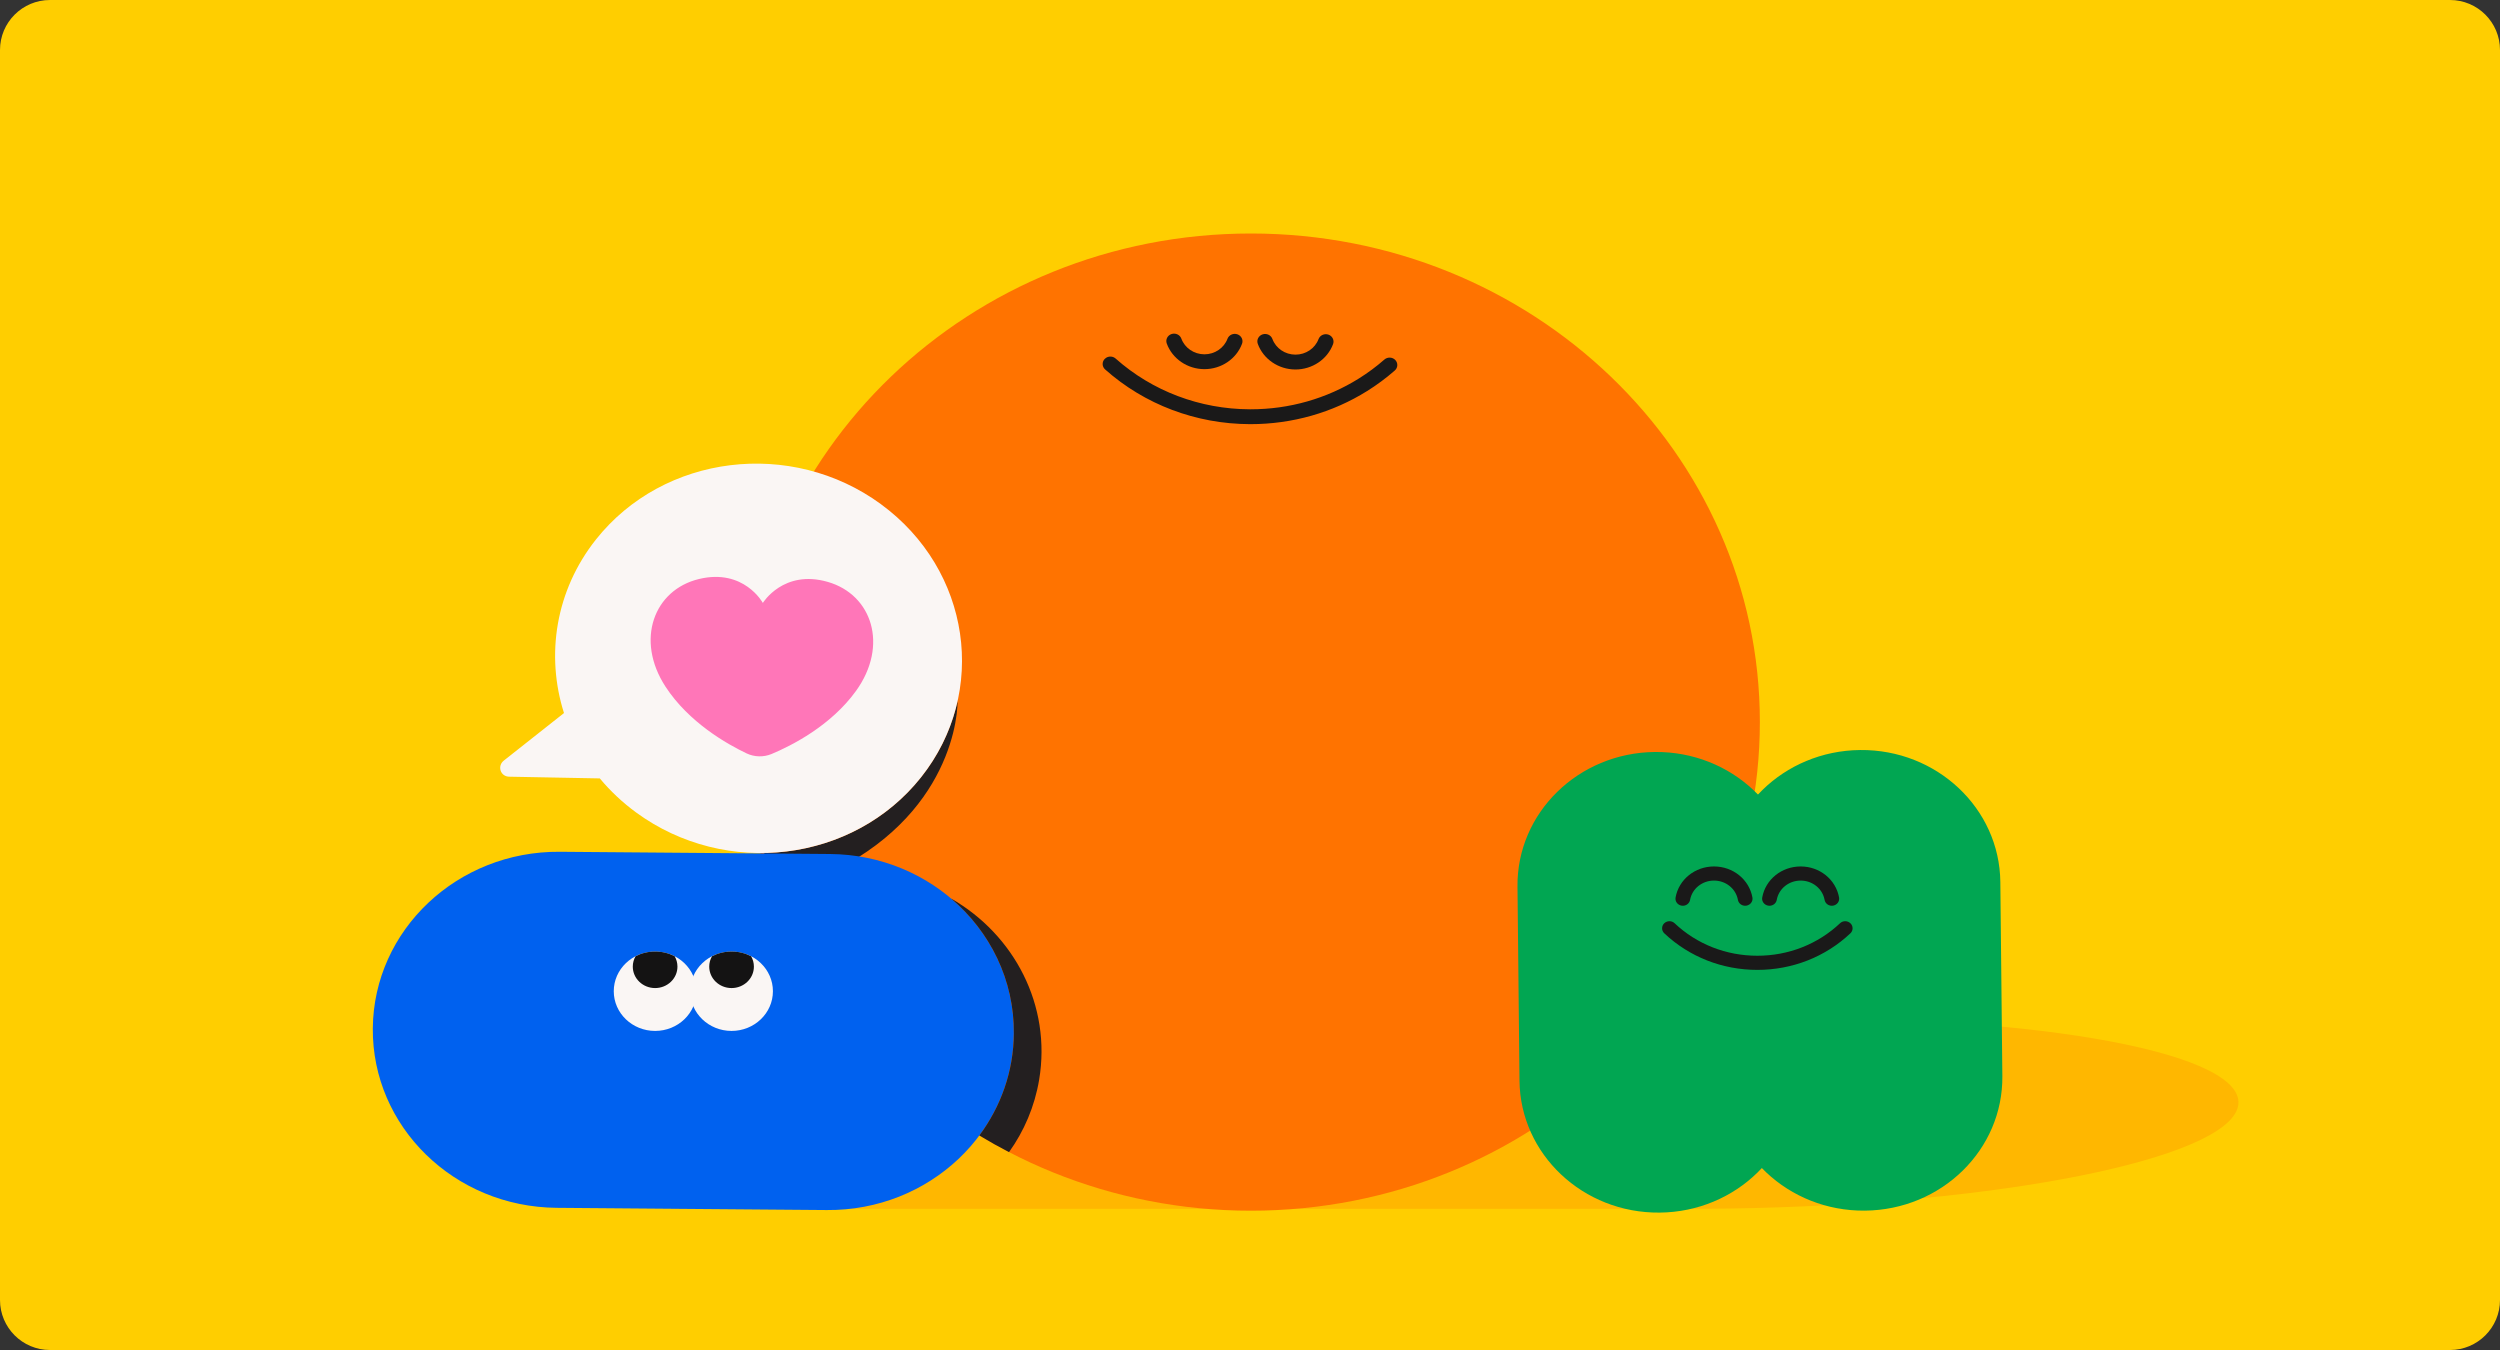 <svg width="2000" height="1080" viewBox="0 0 2000 1080" fill="none" xmlns="http://www.w3.org/2000/svg">
<rect x="0" y="0" width="2000" height="1080" fill="#333333" stroke="none"/>
<g clip-path="url(#clip0_1_29)">
<path d="M2000 0H0V1080H2000V0Z" fill="#FFCE00"/>
<path d="M1300.57 819.94C1331.9 817.62 1364.78 815.99 1398.69 815.18C1614.15 810.04 1789.69 839.75 1790.76 881.52C1791.84 923.29 1618.05 961.32 1402.59 966.46C1376.64 967.08 1351.25 967.19 1326.69 966.84" fill="#FFB700"/>
<path d="M1342.5 824.73H539.875V967.04H1342.5V824.73Z" fill="#FFB700"/>
<path d="M1000.72 968.56C1225.59 968.56 1407.89 793.557 1407.89 577.68C1407.89 361.803 1225.59 186.8 1000.72 186.8C775.847 186.8 593.552 361.803 593.552 577.68C593.552 793.557 775.847 968.56 1000.72 968.56Z" fill="#FF7300"/>
<path d="M611.052 682.4C658.927 681.72 705.802 660.92 736.854 621.81C751.625 603.21 761.292 582.4 766.073 560.9H766.063C766.063 581.15 754.167 666.87 639.365 708.61" fill="#231F20"/>
<path d="M704.781 403.35C632.979 350.8 530.938 363.4 476.844 431.5C444.281 472.5 436.542 524.26 451.188 570.44L403.073 608.45C397.583 612.79 400.333 621.21 407.281 621.35L479.854 622.73C488.146 632.7 497.844 641.88 508.906 649.98C580.708 702.53 682.75 689.93 736.844 621.83C790.927 553.73 776.573 455.92 704.771 403.37L704.781 403.35Z" fill="#FAF6F4"/>
<path d="M811.094 826.84C810.386 905.5 743.396 968.71 661.469 968.04L445.333 966.26C363.396 965.58 297.552 901.27 298.25 822.62C298.958 743.96 365.948 680.75 447.875 681.42L664.011 683.2C745.948 683.88 811.792 748.19 811.094 826.84Z" fill="#0061EF"/>
<path d="M524.094 824.74C542.365 824.74 557.177 810.521 557.177 792.98C557.177 775.439 542.365 761.22 524.094 761.22C505.822 761.22 491.01 775.439 491.01 792.98C491.01 810.521 505.822 824.74 524.094 824.74Z" fill="#FAF6F4"/>
<path d="M508.469 764.98C507.042 767.44 506.229 770.28 506.229 773.3C506.229 782.77 514.229 790.45 524.094 790.45C533.958 790.45 541.958 782.77 541.958 773.3C541.958 770.28 541.146 767.44 539.719 764.98C535.063 762.58 529.75 761.22 524.094 761.22C518.438 761.22 513.125 762.58 508.469 764.98Z" fill="#141313"/>
<path d="M585.25 824.74C603.522 824.74 618.333 810.521 618.333 792.98C618.333 775.439 603.522 761.22 585.25 761.22C566.979 761.22 552.167 775.439 552.167 792.98C552.167 810.521 566.979 824.74 585.25 824.74Z" fill="#FAF6F4"/>
<path d="M569.625 764.98C568.198 767.44 567.385 770.28 567.385 773.3C567.385 782.77 575.386 790.45 585.25 790.45C595.115 790.45 603.115 782.77 603.115 773.3C603.115 770.28 602.302 767.44 600.875 764.98C596.219 762.58 590.906 761.22 585.25 761.22C579.594 761.22 574.281 762.58 569.625 764.98Z" fill="#141313"/>
<path d="M811.094 826.84C810.823 857.27 800.625 885.38 783.479 908.38C791.209 913.07 799.136 917.5 807.229 921.7C819.292 904.84 827.74 885.22 831.334 863.69C841.229 804.41 811.479 747.81 760.865 718.81C791.979 745.18 811.469 783.87 811.084 826.84H811.094Z" fill="#231F20"/>
<path d="M662.188 465.51C626.729 455.3 610.281 482.35 610.281 482.35C610.281 482.35 595.208 454.58 559.281 463.18C523.156 471.81 508.063 511.89 532.354 549.25C551.042 577.99 581.636 595.27 597.261 602.71C600.365 604.18 603.761 604.99 607.229 605.07C610.688 605.15 614.125 604.51 617.302 603.18C633.302 596.48 664.729 580.6 684.802 552.74C710.938 516.51 697.844 475.77 662.198 465.51H662.188Z" fill="#FF76B8"/>
<path d="M1323.92 601.59C1385.24 601 1435.44 648.26 1436.05 707.13L1437.66 862.42C1438.27 921.29 1389.05 969.49 1327.73 970.08C1266.41 970.67 1216.21 923.41 1215.59 864.54L1213.99 709.25C1213.38 650.38 1262.59 602.18 1323.92 601.59Z" fill="#01A652"/>
<path d="M1488.14 600.02C1549.46 599.43 1599.66 646.69 1600.27 705.56L1601.88 860.85C1602.49 919.72 1553.27 967.92 1491.95 968.51C1430.63 969.1 1380.43 921.84 1379.81 862.97L1378.21 707.68C1377.59 648.81 1426.81 600.61 1488.14 600.02Z" fill="#01A652"/>
<path d="M1480.36 738.66C1479.26 737.58 1477.79 736.98 1476.22 736.97C1474.63 736.93 1473.17 737.53 1472.04 738.59C1454.27 755.36 1430.77 764.59 1405.86 764.59C1380.96 764.59 1357.45 755.36 1339.69 738.59C1338.56 737.53 1337.1 736.93 1335.51 736.97C1333.94 736.98 1332.46 737.58 1331.36 738.66C1329.08 740.88 1329.13 744.47 1331.44 746.66C1351.43 765.52 1377.85 775.91 1405.88 775.91C1433.9 775.91 1460.32 765.52 1480.31 746.66C1481.44 745.6 1482.06 744.19 1482.07 742.68C1482.08 741.17 1481.49 739.74 1480.39 738.67L1480.36 738.66Z" fill="#1A1919"/>
<path d="M1345.25 724.52C1345.59 724.58 1345.93 724.6 1346.27 724.6C1347.48 724.6 1348.65 724.25 1349.66 723.57C1350.94 722.7 1351.8 721.4 1352.06 719.91C1353.68 710.96 1361.72 704.46 1371.2 704.46C1380.68 704.46 1388.72 710.96 1390.33 719.91C1390.82 722.63 1393.26 724.6 1396.13 724.6C1396.46 724.6 1396.8 724.57 1397.14 724.52C1400.33 723.99 1402.49 721.06 1401.94 717.99C1399.34 703.6 1386.42 693.16 1371.2 693.16C1355.98 693.16 1343.04 703.6 1340.46 717.99C1340.19 719.48 1340.54 720.98 1341.45 722.21C1342.35 723.44 1343.71 724.27 1345.26 724.52H1345.25Z" fill="#1A1919"/>
<path d="M1414.58 724.52C1414.92 724.58 1415.26 724.6 1415.59 724.6C1418.46 724.6 1420.9 722.63 1421.4 719.91C1423.01 710.96 1431.05 704.46 1440.53 704.46C1450.01 704.46 1458.05 710.96 1459.67 719.91C1459.94 721.4 1460.79 722.7 1462.07 723.57C1463.07 724.25 1464.25 724.6 1465.45 724.6C1465.78 724.6 1466.13 724.57 1466.46 724.52C1468.01 724.26 1469.36 723.44 1470.27 722.21C1471.18 720.98 1471.53 719.48 1471.26 717.99C1468.67 703.6 1455.74 693.16 1440.52 693.16C1425.3 693.16 1412.36 703.6 1409.78 717.99C1409.51 719.48 1409.86 720.98 1410.77 722.21C1411.68 723.44 1413.03 724.27 1414.58 724.52Z" fill="#1A1919"/>
<path d="M993.406 270.5C992.698 269.06 991.458 267.98 989.906 267.44C988.354 266.9 986.677 266.98 985.177 267.66C983.677 268.34 982.552 269.53 981.99 271.02C979.198 278.46 971.802 283.45 963.552 283.45H963.479C955.208 283.42 947.813 278.37 945.073 270.88C944.521 269.38 943.406 268.18 941.917 267.49C940.427 266.8 938.75 266.72 937.188 267.24C935.625 267.77 934.375 268.84 933.667 270.27C932.948 271.7 932.865 273.31 933.406 274.81C937.875 287.03 949.948 295.27 963.438 295.32H963.552C977 295.32 989.073 287.18 993.625 275.03C994.188 273.54 994.104 271.93 993.406 270.49V270.5Z" fill="#1A1919"/>
<path d="M1062.74 267.7C1061.19 267.16 1059.51 267.24 1058.01 267.92C1056.51 268.6 1055.39 269.79 1054.82 271.28C1052.03 278.73 1044.63 283.71 1036.39 283.71H1036.31C1028.04 283.68 1020.65 278.63 1017.91 271.14C1017.35 269.64 1016.24 268.44 1014.75 267.76C1013.26 267.07 1011.58 266.98 1010.02 267.51C1008.46 268.04 1007.21 269.11 1006.49 270.54C1005.77 271.97 1005.68 273.58 1006.23 275.08C1010.7 287.3 1022.77 295.54 1036.26 295.59H1036.39C1049.83 295.59 1061.91 287.45 1066.46 275.3C1067.61 272.22 1065.94 268.81 1062.73 267.7H1062.74Z" fill="#1A1919"/>
<path d="M1116.26 288.02C1115.15 286.85 1113.63 286.16 1111.97 286.09C1110.31 286.02 1108.73 286.57 1107.52 287.63C1101.15 293.21 1094.27 298.32 1087.06 302.82C1061.28 318.94 1031.35 327.44 1000.47 327.44C1000.26 327.44 1000.06 327.44 999.854 327.44C959.917 327.29 921.792 312.87 892.51 286.84C890.427 284.99 887.313 284.73 884.927 286.22C884.5 286.48 884.115 286.8 883.76 287.16C882.635 288.32 882.052 289.84 882.115 291.42C882.177 293.01 882.885 294.47 884.094 295.55C915.656 323.62 956.75 339.16 999.792 339.32C1000.01 339.32 1000.24 339.32 1000.46 339.32C1033.74 339.32 1066 330.15 1093.78 312.78C1101.54 307.93 1108.96 302.42 1115.83 296.4C1117.05 295.33 1117.77 293.87 1117.84 292.28C1117.92 290.69 1117.34 289.18 1116.24 288.01L1116.26 288.02Z" fill="#1A1919"/>
</g>
<defs>
<clipPath id="clip0_1_29">
<path d="M0 40C0 17.909 17.909 0 40 0H1960C1982.09 0 2000 17.909 2000 40V1040C2000 1062.09 1982.09 1080 1960 1080H40C17.909 1080 0 1062.09 0 1040V40Z" fill="white"/>
</clipPath>
</defs>
</svg>